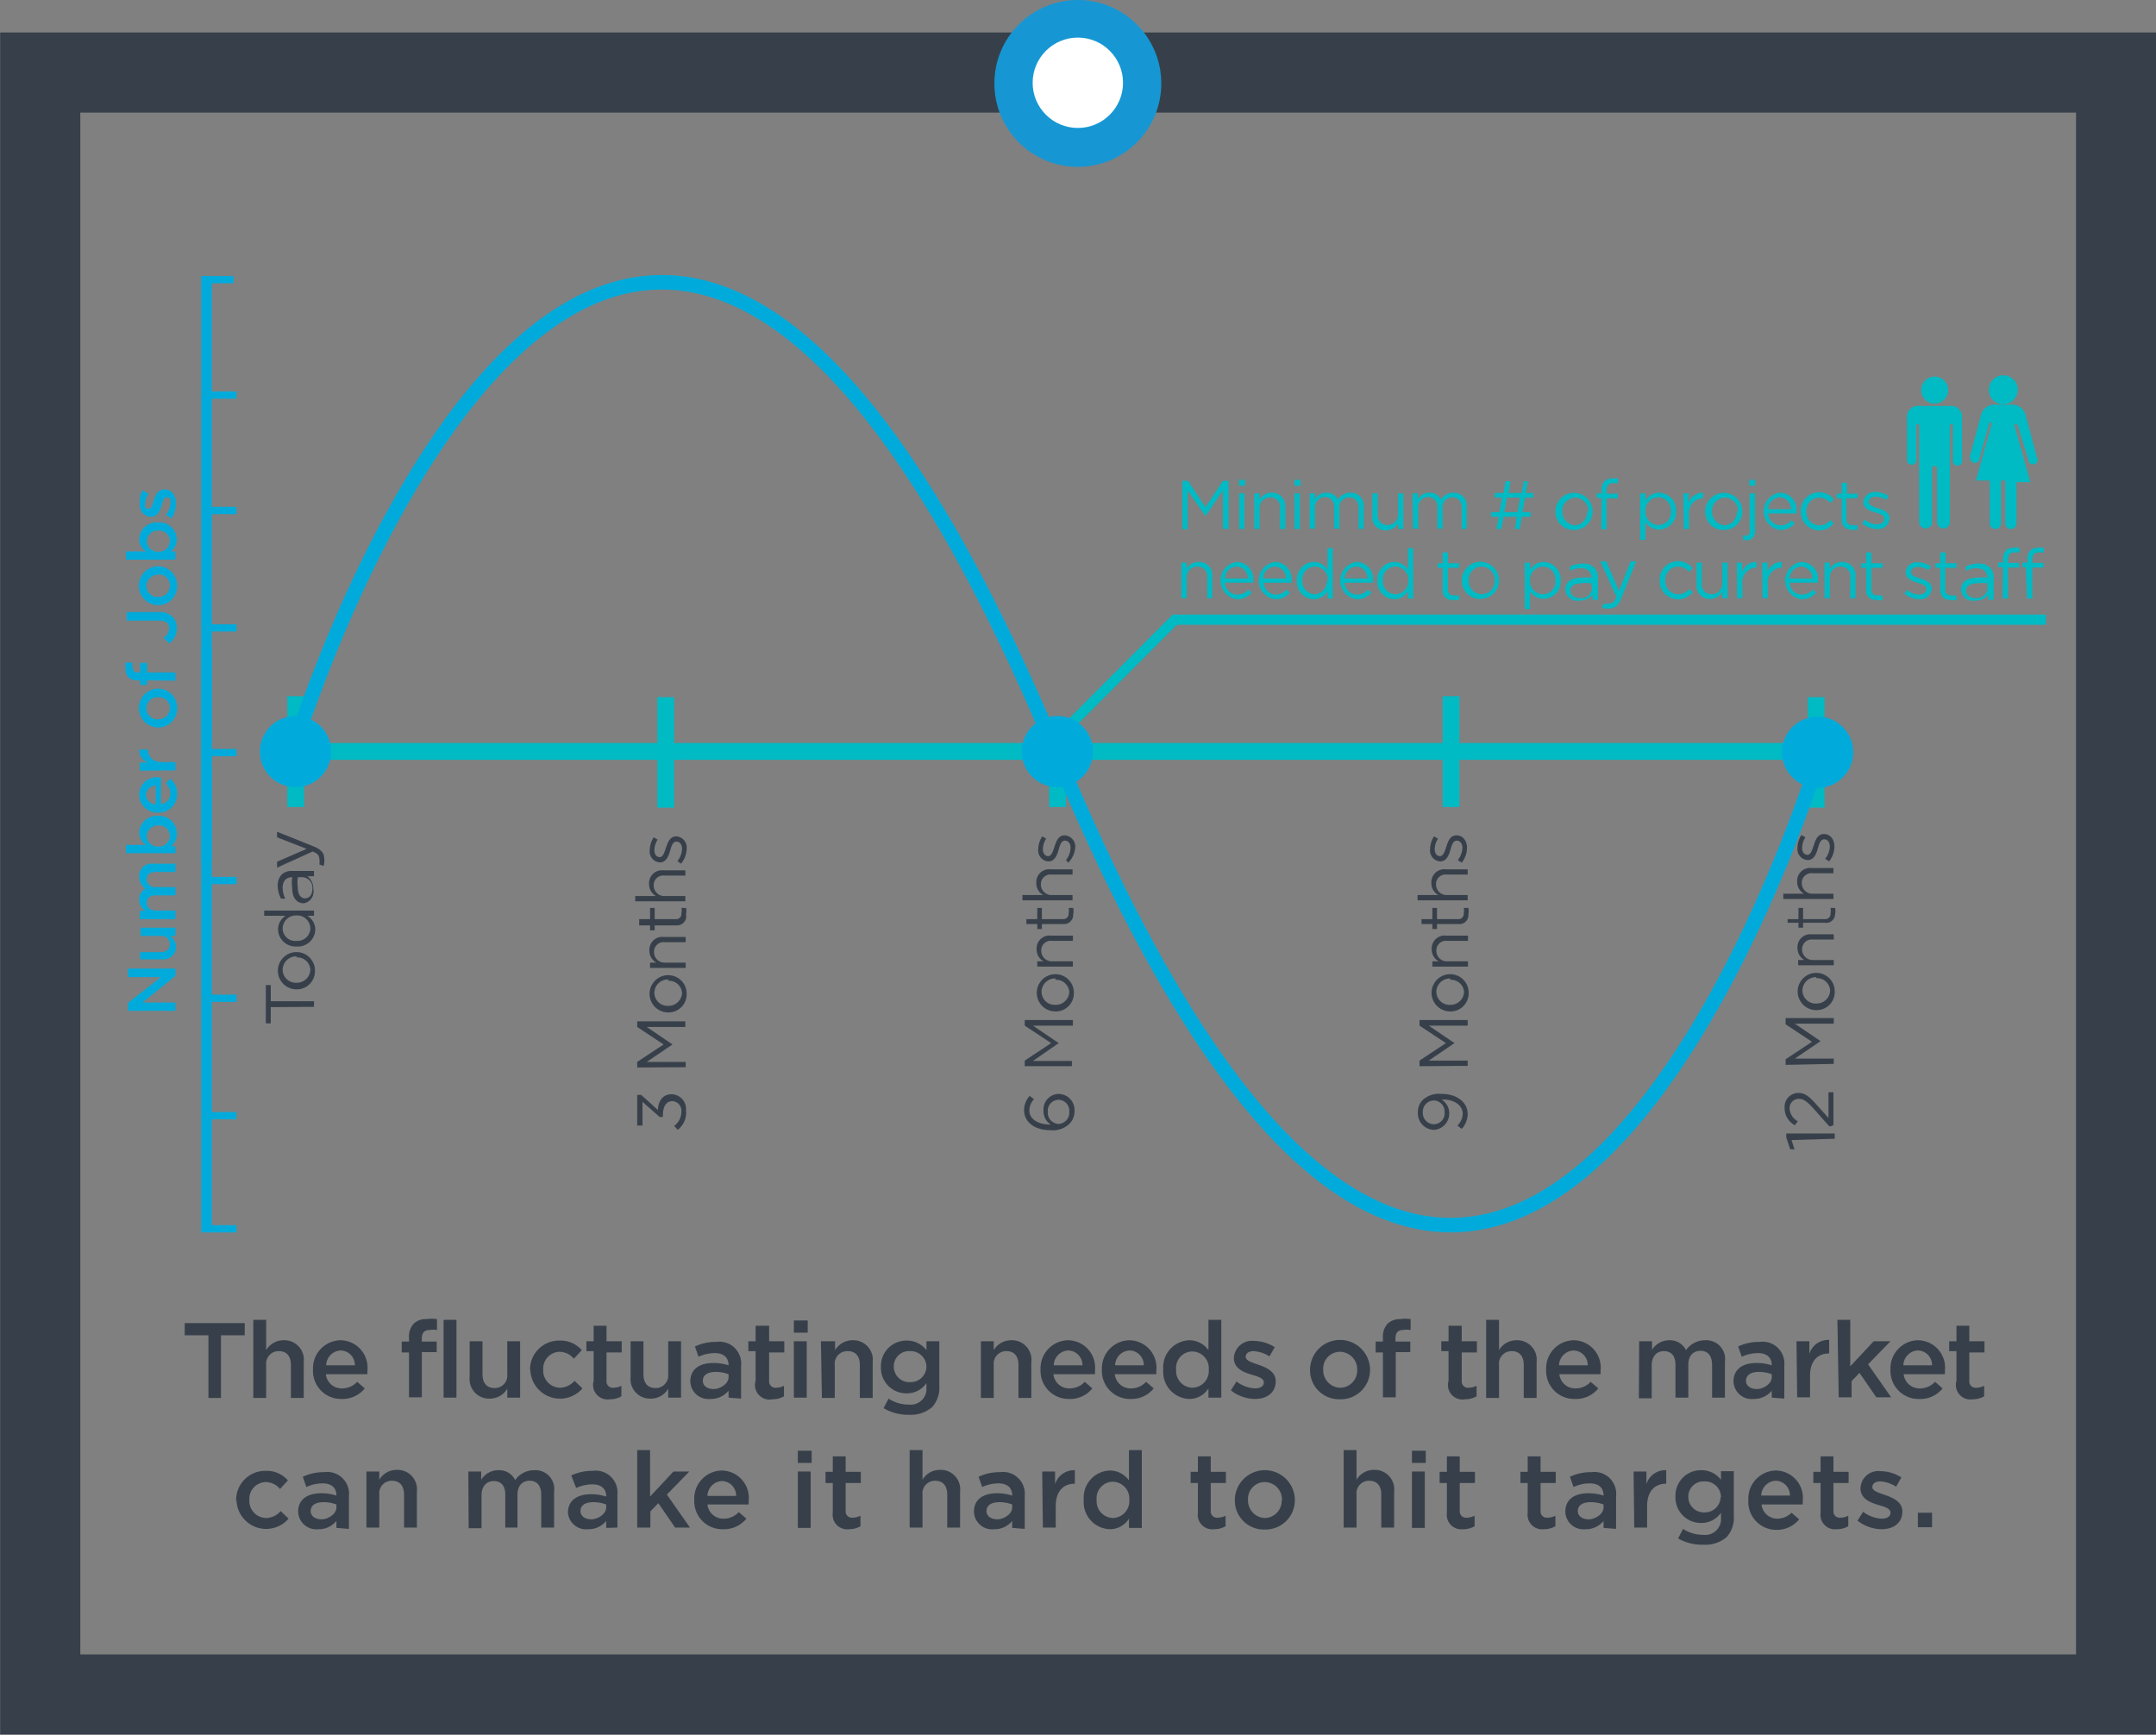 <?xml version="1.0" encoding="utf-8"?>
<!-- Generator: Adobe Illustrator 26.3.1, SVG Export Plug-In . SVG Version: 6.00 Build 0)  -->
<svg xmlns="http://www.w3.org/2000/svg" viewBox="0 0 65.37 52.6"><rect x="0" y="0" width="65.37" height="52.6" fill="#808080" stroke="none"/><defs><style>.a,.d,.h{fill:none;stroke-miterlimit:10;}.a{stroke:#37404a;stroke-width:2.43px;}.b{fill:#1697d4;}.c{fill:#fff;}.d{stroke:#00bac4;stroke-width:0.31px;}.e{fill:#00bac4;}.f{fill:#00abdc;}.g{fill:#37404a;}.h{stroke:#00abdc;stroke-width:0.44px;}</style></defs><title>MarketChanges</title><rect class="a" x="1.22" y="2.2" width="62.94" height="49.18"/><circle class="b" cx="32.68" cy="2.53" r="2.53"/><circle class="c" cx="32.68" cy="2.51" r="1.37"/><polyline class="d" points="31.78 22.64 35.62 18.79 62.03 18.79"/><path class="e" d="M97.53,19.71h.17l.53.8.53-.8h.17v1.46h-.17V20l-.53.78h0L97.69,20v1.18h-.16Z" transform="translate(-61.68 -5.13)"/><path class="e" d="M99.25,19.68h.18v.18h-.18Zm0,.41h.16v1.08h-.16Z" transform="translate(-61.68 -5.13)"/><path class="e" d="M99.71,20.09h.16v.19a.41.41,0,0,1,.37-.21.4.4,0,0,1,.41.43v.67h-.16v-.63a.29.29,0,0,0-.3-.33.32.32,0,0,0-.32.34v.62h-.16Z" transform="translate(-61.68 -5.13)"/><path class="e" d="M100.93,19.68h.18v.18h-.18Zm0,.41h.16v1.08h-.16Z" transform="translate(-61.68 -5.13)"/><path class="e" d="M101.39,20.09h.16v.18a.39.39,0,0,1,.35-.2.37.37,0,0,1,.35.21.43.43,0,0,1,.38-.21.39.39,0,0,1,.4.43v.67h-.16v-.63c0-.21-.11-.33-.28-.33a.3.3,0,0,0-.3.33v.62h-.16v-.64c0-.2-.11-.32-.28-.32a.31.31,0,0,0-.3.34v.62h-.16Z" transform="translate(-61.68 -5.13)"/><path class="e" d="M103.29,20.76v-.67h.16v.63a.29.29,0,0,0,.3.33.32.32,0,0,0,.32-.34v-.62h.16v1.08h-.16V21a.41.41,0,0,1-.37.21A.39.39,0,0,1,103.29,20.76Z" transform="translate(-61.68 -5.13)"/><path class="e" d="M104.51,20.09h.16v.18a.39.39,0,0,1,.35-.2.37.37,0,0,1,.35.21.43.43,0,0,1,.38-.21.39.39,0,0,1,.4.43v.67H106v-.63c0-.21-.11-.33-.28-.33a.3.3,0,0,0-.3.33v.62h-.16v-.64c0-.2-.11-.32-.28-.32a.31.31,0,0,0-.3.34v.62h-.16Z" transform="translate(-61.68 -5.13)"/><path class="e" d="M107.12,20.8h-.23v-.14h.25l.08-.44H107v-.14h.27l.06-.36h.15l-.06.36h.4l.06-.36H108l-.06.36h.23v.14h-.25l-.08.44h.25v.14h-.27l-.06.37h-.15l.06-.37h-.4l-.07.37h-.15Zm.57-.14.08-.44h-.4l-.08.44Z" transform="translate(-61.68 -5.13)"/><path class="e" d="M108.84,20.64h0a.56.56,0,0,1,1.13,0h0a.56.56,0,0,1-.57.56A.55.55,0,0,1,108.84,20.64Zm1,0h0a.41.41,0,0,0-.4-.42.4.4,0,0,0-.39.42h0a.41.41,0,0,0,.4.42A.4.4,0,0,0,109.8,20.64Z" transform="translate(-61.68 -5.13)"/><path class="e" d="M110.24,20.23h-.15v-.14h.15V20a.38.38,0,0,1,.09-.28.32.32,0,0,1,.23-.08.49.49,0,0,1,.18,0v.14l-.16,0c-.13,0-.19.08-.19.23v.09h.34v.14h-.34v.94h-.16Z" transform="translate(-61.68 -5.13)"/><path class="e" d="M111.41,20.09h.16v.22a.48.48,0,0,1,.41-.24.53.53,0,0,1,.52.56h0a.53.53,0,0,1-.52.56.49.49,0,0,1-.41-.23v.54h-.16Zm.93.54h0a.39.39,0,0,0-.38-.42.4.4,0,0,0-.39.42h0a.4.4,0,0,0,.39.42A.38.38,0,0,0,112.34,20.64Z" transform="translate(-61.68 -5.13)"/><path class="e" d="M112.72,20.09h.16v.28a.46.46,0,0,1,.44-.3v.17h0a.44.44,0,0,0-.43.5v.43h-.16Z" transform="translate(-61.68 -5.13)"/><path class="e" d="M113.38,20.64h0a.56.56,0,0,1,1.13,0h0a.56.56,0,0,1-.57.56A.55.55,0,0,1,113.38,20.64Zm1,0h0a.41.41,0,0,0-.4-.42.4.4,0,0,0-.39.42h0a.41.41,0,0,0,.4.42A.4.4,0,0,0,114.34,20.64Z" transform="translate(-61.68 -5.13)"/><path class="e" d="M114.53,21.5v-.13h.08c.07,0,.12,0,.12-.14V20.09h.16v1.14a.24.24,0,0,1-.26.28Zm.19-1.82h.18v.18h-.18Z" transform="translate(-61.68 -5.13)"/><path class="e" d="M115.66,21.06a.45.45,0,0,0,.34-.15l.1.09a.56.56,0,0,1-.45.2.57.57,0,0,1,0-1.13.51.51,0,0,1,.5.57s0,0,0,.06h-.86A.38.38,0,0,0,115.66,21.06Zm.32-.49a.35.35,0,0,0-.34-.36.37.37,0,0,0-.35.36Z" transform="translate(-61.68 -5.13)"/><path class="e" d="M116.28,20.64h0a.56.56,0,0,1,1-.37l-.11.11a.43.43,0,0,0-.33-.16.4.4,0,0,0-.39.42h0a.4.4,0,0,0,.4.42.45.45,0,0,0,.33-.16l.1.1a.56.56,0,0,1-1-.35Z" transform="translate(-61.68 -5.13)"/><path class="e" d="M117.52,20.89v-.65h-.15v-.14h.15v-.33h.16v.33H118v.14h-.34v.63a.16.16,0,0,0,.18.18.34.34,0,0,0,.16,0v.14a.41.41,0,0,1-.2,0A.28.28,0,0,1,117.52,20.89Z" transform="translate(-61.68 -5.13)"/><path class="e" d="M118.14,21l.08-.11a.63.63,0,0,0,.37.14c.13,0,.22-.07.22-.17h0c0-.11-.13-.15-.27-.19s-.36-.11-.36-.31h0a.33.33,0,0,1,.37-.31.74.74,0,0,1,.39.12l-.07.12a.62.62,0,0,0-.32-.1c-.13,0-.21.07-.21.16h0c0,.1.13.14.28.19s.35.11.35.31h0a.34.34,0,0,1-.38.32A.74.74,0,0,1,118.14,21Z" transform="translate(-61.68 -5.13)"/><path class="e" d="M97.5,22.19h.16v.19a.41.41,0,0,1,.37-.21.4.4,0,0,1,.41.43v.67h-.16v-.63a.29.29,0,0,0-.3-.33.32.32,0,0,0-.32.34v.62H97.5Z" transform="translate(-61.68 -5.13)"/><path class="e" d="M99.19,23.16a.45.45,0,0,0,.34-.15l.1.09a.56.56,0,0,1-.45.2.57.57,0,0,1,0-1.13.51.51,0,0,1,.5.57s0,0,0,.06h-.86A.38.38,0,0,0,99.19,23.16Zm.32-.49a.35.35,0,0,0-.34-.36.37.37,0,0,0-.35.36Z" transform="translate(-61.68 -5.13)"/><path class="e" d="M100.35,23.16a.45.45,0,0,0,.34-.15l.1.09a.56.56,0,0,1-.45.2.57.57,0,0,1,0-1.13.51.51,0,0,1,.5.57s0,0,0,.06H100A.38.38,0,0,0,100.35,23.16Zm.32-.49a.35.35,0,0,0-.34-.36.37.37,0,0,0-.35.36Z" transform="translate(-61.68 -5.13)"/><path class="e" d="M101,22.73h0a.53.53,0,0,1,.52-.56.49.49,0,0,1,.41.23v-.65h.16v1.53h-.16v-.22a.48.48,0,0,1-.41.24A.53.53,0,0,1,101,22.73Zm.94,0h0a.4.4,0,0,0-.39-.42.38.38,0,0,0-.38.42h0a.39.39,0,0,0,.38.42A.4.4,0,0,0,101.91,22.73Z" transform="translate(-61.68 -5.13)"/><path class="e" d="M102.82,23.16a.45.45,0,0,0,.34-.15l.1.09a.56.56,0,0,1-.45.2.57.57,0,0,1,0-1.13.51.51,0,0,1,.5.57s0,0,0,.06h-.86A.38.38,0,0,0,102.82,23.16Zm.32-.49a.35.35,0,0,0-.34-.36.37.37,0,0,0-.35.36Z" transform="translate(-61.68 -5.13)"/><path class="e" d="M103.44,22.73h0a.53.53,0,0,1,.52-.56.49.49,0,0,1,.41.23v-.65h.16v1.53h-.16v-.22a.48.48,0,0,1-.41.24A.53.53,0,0,1,103.44,22.73Zm.94,0h0a.4.4,0,0,0-.39-.42.38.38,0,0,0-.38.42h0a.39.39,0,0,0,.38.42A.4.4,0,0,0,104.38,22.73Z" transform="translate(-61.68 -5.13)"/><path class="e" d="M105.42,23v-.65h-.15v-.14h.15v-.33h.16v.33h.34v.14h-.34V23a.16.16,0,0,0,.18.18.34.34,0,0,0,.16,0v.14a.4.4,0,0,1-.19,0A.28.28,0,0,1,105.42,23Z" transform="translate(-61.68 -5.13)"/><path class="e" d="M106,22.73h0a.56.56,0,0,1,1.13,0h0a.56.56,0,0,1-.57.56A.55.55,0,0,1,106,22.73Zm1,0h0a.41.41,0,0,0-.4-.42.4.4,0,0,0-.39.42h0a.41.41,0,0,0,.4.42A.4.4,0,0,0,107,22.73Z" transform="translate(-61.68 -5.13)"/><path class="e" d="M107.91,22.19h.16v.22a.48.48,0,0,1,.41-.24.53.53,0,0,1,.52.56h0a.53.53,0,0,1-.52.56.49.49,0,0,1-.41-.23v.54h-.16Zm.93.54h0a.39.39,0,0,0-.38-.42.4.4,0,0,0-.39.42h0a.4.4,0,0,0,.39.42A.38.38,0,0,0,108.84,22.73Z" transform="translate(-61.68 -5.13)"/><path class="e" d="M109.14,23h0c0-.23.19-.35.46-.35a1.13,1.13,0,0,1,.33,0v0c0-.19-.12-.29-.32-.29a.76.76,0,0,0-.33.08l0-.13a.88.88,0,0,1,.39-.09.48.48,0,0,1,.35.12.43.43,0,0,1,.11.32v.66h-.16v-.16a.47.47,0,0,1-.39.18A.36.36,0,0,1,109.14,23Zm.79-.08v-.1a1.11,1.11,0,0,0-.32,0c-.2,0-.32.09-.32.22h0c0,.14.13.22.27.22A.32.32,0,0,0,109.94,22.87Z" transform="translate(-61.68 -5.13)"/><path class="e" d="M110.25,23.56l.05-.13a.33.33,0,0,0,.17,0c.1,0,.16-.05.22-.2l-.49-1.08h.18l.39.9.35-.9h.17l-.45,1.12c-.09.22-.2.31-.36.31A.49.49,0,0,1,110.25,23.56Z" transform="translate(-61.68 -5.13)"/><path class="e" d="M112,22.73h0a.56.56,0,0,1,1-.37l-.11.11a.43.43,0,0,0-.33-.16.4.4,0,0,0-.39.42h0a.4.4,0,0,0,.4.42.45.45,0,0,0,.33-.16l.1.1a.56.56,0,0,1-1-.35Z" transform="translate(-61.68 -5.13)"/><path class="e" d="M113.12,22.86v-.67h.16v.63a.29.29,0,0,0,.3.33.32.32,0,0,0,.32-.34v-.62h.16v1.08h-.16v-.19a.41.41,0,0,1-.37.21A.39.39,0,0,1,113.12,22.86Z" transform="translate(-61.68 -5.13)"/><path class="e" d="M114.34,22.19h.16v.28a.46.46,0,0,1,.44-.3v.17h0a.44.44,0,0,0-.43.5v.43h-.16Z" transform="translate(-61.68 -5.13)"/><path class="e" d="M115.11,22.19h.16v.28a.46.46,0,0,1,.44-.3v.17h0a.44.44,0,0,0-.43.5v.43h-.16Z" transform="translate(-61.68 -5.13)"/><path class="e" d="M116.31,23.16a.45.45,0,0,0,.34-.15l.1.09a.56.56,0,0,1-.45.2.57.57,0,0,1,0-1.13.51.51,0,0,1,.5.57s0,0,0,.06h-.86A.38.38,0,0,0,116.31,23.16Zm.32-.49a.35.35,0,0,0-.34-.36.37.37,0,0,0-.35.36Z" transform="translate(-61.68 -5.13)"/><path class="e" d="M117,22.19h.16v.19a.41.41,0,0,1,.37-.21.4.4,0,0,1,.41.43v.67h-.16v-.63a.29.29,0,0,0-.3-.33.32.32,0,0,0-.32.34v.62H117Z" transform="translate(-61.68 -5.13)"/><path class="e" d="M118.26,23v-.65h-.15v-.14h.15v-.33h.16v.33h.34v.14h-.34V23a.16.16,0,0,0,.18.18.34.34,0,0,0,.16,0v.14a.41.41,0,0,1-.2,0A.28.28,0,0,1,118.26,23Z" transform="translate(-61.68 -5.13)"/><path class="e" d="M119.42,23.13l.08-.11a.63.63,0,0,0,.37.14c.13,0,.22-.07.22-.17h0c0-.11-.13-.15-.27-.19s-.36-.11-.36-.31h0a.33.33,0,0,1,.37-.31.74.74,0,0,1,.39.12l-.07.12a.62.62,0,0,0-.32-.1c-.13,0-.21.07-.21.16h0c0,.1.13.14.28.19s.35.11.35.31h0a.34.34,0,0,1-.38.32A.74.74,0,0,1,119.42,23.13Z" transform="translate(-61.68 -5.13)"/><path class="e" d="M120.51,23v-.65h-.15v-.14h.15v-.33h.16v.33H121v.14h-.34V23a.16.16,0,0,0,.18.18.34.34,0,0,0,.16,0v.14a.41.41,0,0,1-.2,0A.28.28,0,0,1,120.51,23Z" transform="translate(-61.68 -5.13)"/><path class="e" d="M121.14,23h0c0-.23.19-.35.46-.35a1.13,1.13,0,0,1,.33,0v0c0-.19-.12-.29-.32-.29a.76.76,0,0,0-.33.08l0-.13a.88.88,0,0,1,.39-.09.48.48,0,0,1,.35.12.43.43,0,0,1,.11.32v.66h-.16v-.16a.47.47,0,0,1-.39.18A.36.36,0,0,1,121.14,23Zm.79-.08v-.1a1.11,1.11,0,0,0-.32,0c-.2,0-.32.09-.32.22h0c0,.14.13.22.27.22A.32.32,0,0,0,121.93,22.87Z" transform="translate(-61.68 -5.13)"/><path class="e" d="M122.41,22.33h-.15v-.14h.15V22.1a.38.38,0,0,1,.09-.28.32.32,0,0,1,.23-.08.49.49,0,0,1,.18,0v.14l-.16,0c-.13,0-.19.08-.19.23v.09h.34v.14h-.34v.94h-.16Z" transform="translate(-61.68 -5.13)"/><path class="e" d="M123.1,22.33H123v-.14h.15V22.1a.38.38,0,0,1,.09-.28.32.32,0,0,1,.23-.08.49.49,0,0,1,.18,0v.14l-.16,0c-.13,0-.19.08-.19.23v.09h.34v.14h-.34v.94h-.16Z" transform="translate(-61.68 -5.13)"/><path class="e" d="M116.53,26.27H117v3.35h-.51V26.27" transform="translate(-61.68 -5.13)"/><path class="e" d="M93.46,27.07H94V29.6h-.51V27.07" transform="translate(-61.68 -5.13)"/><path class="e" d="M70.39,26.24h.51V29.6h-.51V26.24" transform="translate(-61.68 -5.13)"/><path class="e" d="M116.79,27.66v.51H70.64v-.51h46.14" transform="translate(-61.68 -5.13)"/><path class="e" d="M81.61,26.27h.51v3.35h-.51V26.27" transform="translate(-61.68 -5.13)"/><path class="e" d="M105.42,26.24h.51V29.6h-.51V26.24" transform="translate(-61.68 -5.13)"/><circle class="f" cx="8.96" cy="22.79" r="1.08"/><circle class="f" cx="32.06" cy="22.79" r="1.08"/><circle class="f" cx="55.11" cy="22.81" r="1.08"/><path class="f" d="M65.56,35.78v-.24l1-.78h-1V34.5H67v.22l-1,.81h1v.25Z" transform="translate(-61.68 -5.13)"/><path class="f" d="M66.63,34.22h-.7V34h.63c.17,0,.27-.09.27-.24a.25.25,0,0,0-.27-.25h-.62v-.25H67v.25h-.17a.4.4,0,0,1,.19.34A.38.38,0,0,1,66.63,34.22Z" transform="translate(-61.68 -5.13)"/><path class="f" d="M65.92,33v-.25h.17a.4.4,0,0,1-.19-.34.35.35,0,0,1,.19-.33.45.45,0,0,1-.19-.37.37.37,0,0,1,.42-.39H67v.25H66.4c-.18,0-.27.08-.27.22s.1.24.27.24H67v.25H66.4c-.17,0-.27.08-.27.22s.1.24.28.24H67V33Z" transform="translate(-61.68 -5.13)"/><path class="f" d="M66.86,30.79H67V31H65.5v-.25h.61a.44.44,0,0,1-.21-.37.53.53,0,0,1,.57-.51h0a.53.53,0,0,1,.57.51A.45.45,0,0,1,66.86,30.79Zm-.38-.63h0a.33.33,0,0,0-.35.32.33.33,0,0,0,.35.32h0a.33.33,0,0,0,.35-.32A.32.32,0,0,0,66.48,30.16Z" transform="translate(-61.68 -5.13)"/><path class="f" d="M66.48,29.77h0a.55.55,0,0,1-.58-.54.53.53,0,0,1,.59-.53h.07v.81a.31.31,0,0,0,.28-.32.4.4,0,0,0-.13-.3l.13-.15a.56.56,0,0,1,.21.45A.55.55,0,0,1,66.48,29.77Zm-.08-.82a.29.29,0,0,0-.29.28.3.3,0,0,0,.29.29Z" transform="translate(-61.68 -5.13)"/><path class="f" d="M65.92,28.5v-.25h.25a.39.39,0,0,1-.27-.39h.27c0,.22.14.38.44.38H67v.25Z" transform="translate(-61.68 -5.13)"/><path class="f" d="M66.48,27.19h0a.59.59,0,0,1,0-1.18h0a.58.58,0,0,1,.57.59A.57.57,0,0,1,66.48,27.19Zm0-.92h0a.34.34,0,0,0-.36.34.33.33,0,0,0,.35.33h0a.34.34,0,0,0,.36-.34A.33.33,0,0,0,66.48,26.27Z" transform="translate(-61.68 -5.13)"/><path class="f" d="M66.14,25.76v.14h-.21v-.14h-.08a.37.37,0,0,1-.27-.09.33.33,0,0,1-.09-.25.68.68,0,0,1,0-.2h.21a.44.44,0,0,0,0,.15c0,.1.05.15.17.15h.06v-.29h.21v.29H67v.25Z" transform="translate(-61.68 -5.13)"/><path class="f" d="M66.81,24.64l-.17-.17a.36.36,0,0,0,.17-.29c0-.14-.09-.23-.29-.23h-1v-.26h1a.53.53,0,0,1,.39.14.49.49,0,0,1,.13.36A.55.55,0,0,1,66.81,24.64Z" transform="translate(-61.68 -5.13)"/><path class="f" d="M66.48,23.48h0a.59.59,0,0,1,0-1.18h0a.58.58,0,0,1,.57.59A.57.57,0,0,1,66.48,23.48Zm0-.92h0a.34.34,0,0,0-.36.34.33.33,0,0,0,.35.33h0a.34.34,0,0,0,.36-.34A.33.33,0,0,0,66.48,22.55Z" transform="translate(-61.68 -5.13)"/><path class="f" d="M66.86,21.85H67v.25H65.5v-.25h.61a.44.44,0,0,1-.21-.37.53.53,0,0,1,.57-.51h0a.53.53,0,0,1,.57.51A.45.45,0,0,1,66.86,21.85Zm-.38-.63h0a.33.33,0,0,0-.35.32.33.33,0,0,0,.35.32h0a.33.33,0,0,0,.35-.32A.32.32,0,0,0,66.48,21.22Z" transform="translate(-61.68 -5.13)"/><path class="f" d="M66.88,20.85l-.17-.11a.62.62,0,0,0,.14-.36c0-.11,0-.17-.12-.17h0c-.09,0-.11.12-.15.25s-.11.34-.32.34h0a.35.35,0,0,1-.34-.39A.76.76,0,0,1,66,20l.18.1a.64.64,0,0,0-.1.31c0,.1,0,.15.11.15h0c.08,0,.11-.12.15-.25s.12-.34.32-.34h0c.23,0,.35.18.35.41A.78.78,0,0,1,66.88,20.85Z" transform="translate(-61.68 -5.13)"/><path class="f" d="M68.76,13.5v.22h-.91V13.5h.91" transform="translate(-61.68 -5.13)"/><path class="f" d="M67.94,13.5v.06h.16V17h-.16v.13h.16v3.43h-.16v.13h.16V24.1h-.16v.13h.16v3.43h-.16v.13h.16v3.43h-.16v.06h-.16V13.5h.16" transform="translate(-61.68 -5.13)"/><path class="f" d="M67.94,42.5v-.06h.16V39h-.16v-.13h.16V35.46h-.16v-.13h.16V31.9h-.16v-.13h.16V28.35h-.16v-.13h.16V24.79h-.16v-.06h-.16V42.5h.16" transform="translate(-61.68 -5.13)"/><path class="g" d="M69.89,35.67v.49h-.15V35h.15v.49H71.2v.17Z" transform="translate(-61.68 -5.13)"/><path class="g" d="M70.67,35.13h0a.56.56,0,0,1,0-1.13h0a.56.56,0,0,1,.56.57A.55.55,0,0,1,70.67,35.13Zm0-1h0a.41.41,0,0,0-.42.4.4.4,0,0,0,.42.4h0a.41.41,0,0,0,.42-.4A.4.4,0,0,0,70.67,34.16Z" transform="translate(-61.68 -5.13)"/><path class="g" d="M70.67,33.83h0a.53.53,0,0,1-.56-.52.49.49,0,0,1,.23-.41h-.65v-.16H71.2v.16H71a.49.49,0,0,1,.24.41A.53.53,0,0,1,70.67,33.83Zm0-.94h0a.4.4,0,0,0-.42.39.38.38,0,0,0,.42.38h0a.39.39,0,0,0,.42-.38A.4.4,0,0,0,70.66,32.89Z" transform="translate(-61.68 -5.13)"/><path class="g" d="M70.89,32.52h0c-.23,0-.35-.19-.35-.46a1.13,1.13,0,0,1,0-.33h0c-.19,0-.29.12-.29.32a.75.75,0,0,0,.08.33l-.13,0A.88.88,0,0,1,70.1,32a.48.48,0,0,1,.12-.35.43.43,0,0,1,.32-.11h.66v.16H71a.47.47,0,0,1,.18.39A.36.36,0,0,1,70.89,32.52Zm-.08-.79h-.1a1.11,1.11,0,0,0,0,.32c0,.2.09.32.22.32h0c.14,0,.22-.13.22-.27A.32.32,0,0,0,70.81,31.73Z" transform="translate(-61.68 -5.13)"/><path class="g" d="M71.49,31.39l-.13-.05a.34.34,0,0,0,0-.17c0-.1-.05-.16-.2-.22l-1.08.49v-.18l.9-.39-.9-.35v-.17l1.12.45c.22.09.31.2.31.36A.5.5,0,0,1,71.49,31.39Z" transform="translate(-61.68 -5.13)"/><path class="g" d="M82.23,39.39l-.11-.12a.53.53,0,0,0,.22-.43.29.29,0,0,0-.28-.32h0c-.18,0-.28.17-.28.41V39l-.1,0-.52-.46v.72H81v-.93h.12l.51.46c0-.26.14-.48.41-.48h0a.45.45,0,0,1,.44.49A.66.66,0,0,1,82.23,39.39Z" transform="translate(-61.68 -5.13)"/><path class="g" d="M81,37.5v-.17l.8-.53-.8-.53V36.1h1.46v.17H81.29l.78.53h0l-.78.53h1.18v.16Z" transform="translate(-61.68 -5.13)"/><path class="g" d="M81.94,35.83h0a.56.56,0,0,1,0-1.13h0a.56.56,0,0,1,.56.57A.55.55,0,0,1,81.94,35.83Zm0-1h0a.41.41,0,0,0-.42.4.4.4,0,0,0,.42.4h0a.41.41,0,0,0,.42-.4A.4.4,0,0,0,81.94,34.87Z" transform="translate(-61.68 -5.13)"/><path class="g" d="M81.39,34.48v-.16h.19a.41.41,0,0,1-.21-.37.39.39,0,0,1,.43-.41h.67v.16h-.63a.29.29,0,0,0-.33.3.32.32,0,0,0,.34.32h.62v.16Z" transform="translate(-61.68 -5.13)"/><path class="g" d="M82.18,33.19h-.65v.15h-.14v-.15h-.33V33h.33v-.34h.14V33h.63a.16.16,0,0,0,.18-.18.34.34,0,0,0,0-.16h.14a.41.41,0,0,1,0,.19A.28.28,0,0,1,82.18,33.19Z" transform="translate(-61.68 -5.13)"/><path class="g" d="M80.94,32.46V32.3h.63a.41.41,0,0,1-.21-.37.39.39,0,0,1,.43-.41h.67v.16h-.63a.29.29,0,0,0-.33.3.32.32,0,0,0,.34.32h.62v.16Z" transform="translate(-61.68 -5.13)"/><path class="g" d="M82.33,31.32l-.11-.08a.63.63,0,0,0,.14-.37c0-.13-.07-.22-.17-.22h0c-.11,0-.15.13-.19.27s-.11.36-.31.36h0a.33.33,0,0,1-.31-.37.74.74,0,0,1,.12-.39l.12.07a.61.61,0,0,0-.1.32c0,.13.07.21.16.21h0c.1,0,.14-.13.19-.28s.12-.35.31-.35h0a.34.34,0,0,1,.32.38A.74.74,0,0,1,82.33,31.32Z" transform="translate(-61.68 -5.13)"/><path class="g" d="M94.09,39.22a.72.72,0,0,1-.57.18h0c-.45,0-.79-.23-.79-.61a.65.65,0,0,1,.17-.43l.13.1a.51.51,0,0,0-.14.34c0,.27.27.43.65.43a.47.47,0,0,1-.22-.42.47.47,0,0,1,.45-.51h0a.49.49,0,0,1,.49.52A.53.53,0,0,1,94.09,39.22Zm-.33-.74h0a.33.33,0,0,0-.31.36.34.34,0,0,0,.32.37h0a.34.34,0,0,0,.33-.37A.33.33,0,0,0,93.75,38.48Z" transform="translate(-61.68 -5.13)"/><path class="g" d="M92.75,37.46v-.17l.8-.53-.8-.53v-.17h1.46v.17H93l.78.53h0L93,37.3h1.18v.16Z" transform="translate(-61.68 -5.13)"/><path class="g" d="M93.68,35.8h0a.56.56,0,0,1,0-1.13h0a.56.56,0,0,1,.56.57A.55.55,0,0,1,93.68,35.8Zm0-1h0a.41.41,0,0,0-.42.4.4.4,0,0,0,.42.4h0a.41.41,0,0,0,.42-.4A.4.4,0,0,0,93.68,34.84Z" transform="translate(-61.68 -5.13)"/><path class="g" d="M93.13,34.44v-.16h.19a.41.41,0,0,1-.21-.37.39.39,0,0,1,.43-.41h.67v.16h-.63a.29.29,0,0,0-.33.3.32.32,0,0,0,.34.32h.62v.16Z" transform="translate(-61.68 -5.13)"/><path class="g" d="M93.92,33.15h-.65v.15h-.14v-.15H92.8V33h.33v-.34h.14V33h.63a.16.16,0,0,0,.18-.18.34.34,0,0,0,0-.16h.14a.41.41,0,0,1,0,.19A.28.28,0,0,1,93.92,33.15Z" transform="translate(-61.68 -5.13)"/><path class="g" d="M92.68,32.43v-.16h.63a.41.41,0,0,1-.21-.37.39.39,0,0,1,.43-.41h.67v.16h-.63a.29.29,0,0,0-.33.3.32.32,0,0,0,.34.32h.62v.16Z" transform="translate(-61.68 -5.13)"/><path class="g" d="M94.07,31.29,94,31.21a.63.63,0,0,0,.14-.37c0-.13-.07-.22-.17-.22h0c-.11,0-.15.13-.19.27s-.11.36-.31.36h0a.33.33,0,0,1-.31-.37.74.74,0,0,1,.12-.39l.12.07a.61.61,0,0,0-.1.32c0,.13.07.21.16.21h0c.1,0,.14-.13.19-.28s.11-.35.31-.35h0a.34.34,0,0,1,.32.38A.74.74,0,0,1,94.07,31.29Z" transform="translate(-61.68 -5.13)"/><path class="g" d="M106,39.36l-.13-.1a.53.53,0,0,0,.16-.36c0-.26-.27-.44-.64-.43a.5.5,0,0,1-.22.92h0a.5.5,0,0,1-.5-.53.52.52,0,0,1,.15-.38.74.74,0,0,1,.57-.18h0c.46,0,.79.25.79.61A.68.68,0,0,1,106,39.36Zm-.85-.86h0a.34.34,0,0,0-.33.37.34.34,0,0,0,.34.35h0a.33.33,0,0,0,.32-.36A.34.34,0,0,0,105.18,38.5Z" transform="translate(-61.68 -5.13)"/><path class="g" d="M104.72,37.46v-.17l.8-.53-.8-.53v-.17h1.46v.17H105l.78.53h0l-.78.53h1.18v.16Z" transform="translate(-61.68 -5.13)"/><path class="g" d="M105.65,35.8h0a.56.56,0,0,1,0-1.13h0a.56.56,0,0,1,.56.57A.55.55,0,0,1,105.65,35.8Zm0-1h0a.41.41,0,0,0-.42.4.4.4,0,0,0,.42.4h0a.41.41,0,0,0,.42-.4A.4.4,0,0,0,105.65,34.84Z" transform="translate(-61.68 -5.13)"/><path class="g" d="M105.11,34.44v-.16h.19a.41.41,0,0,1-.21-.37.39.39,0,0,1,.43-.41h.67v.16h-.63a.29.29,0,0,0-.33.3.32.32,0,0,0,.34.32h.62v.16Z" transform="translate(-61.68 -5.13)"/><path class="g" d="M105.9,33.15h-.65v.15h-.14v-.15h-.33V33h.33v-.34h.14V33h.63a.16.16,0,0,0,.18-.18.34.34,0,0,0,0-.16h.14a.41.41,0,0,1,0,.19A.27.27,0,0,1,105.9,33.15Z" transform="translate(-61.68 -5.13)"/><path class="g" d="M104.66,32.43v-.16h.63a.41.41,0,0,1-.21-.37.39.39,0,0,1,.43-.41h.67v.16h-.63a.29.29,0,0,0-.33.3.32.32,0,0,0,.34.32h.62v.16Z" transform="translate(-61.68 -5.13)"/><path class="g" d="M106,31.29l-.12-.08a.63.63,0,0,0,.14-.37c0-.13-.07-.22-.17-.22h0c-.11,0-.15.13-.19.27s-.11.36-.31.36h0a.33.33,0,0,1-.31-.37.74.74,0,0,1,.12-.39l.12.07a.61.61,0,0,0-.1.32c0,.13.07.21.16.21h0c.1,0,.14-.13.19-.28s.11-.35.31-.35h0c.2,0,.32.17.32.38A.75.75,0,0,1,106,31.29Z" transform="translate(-61.68 -5.13)"/><path class="g" d="M116,39.7l.09.28-.13,0-.12-.36v-.12h1.47v.16Z" transform="translate(-61.68 -5.13)"/><path class="g" d="M117.15,39.29l-.47-.53c-.2-.22-.31-.31-.46-.31a.28.28,0,0,0-.28.29.47.47,0,0,0,.25.39l-.09.12a.58.58,0,0,1-.31-.53.42.42,0,0,1,.41-.45h0c.21,0,.34.11.57.37l.35.39v-.78h.15v1Z" transform="translate(-61.68 -5.13)"/><path class="g" d="M115.82,37.42v-.17l.8-.53-.8-.53V36h1.46v.17H116.1l.78.53h0l-.78.53h1.18v.16Z" transform="translate(-61.68 -5.13)"/><path class="g" d="M116.75,35.76h0a.56.56,0,0,1,0-1.13h0a.56.56,0,0,1,.56.57A.55.55,0,0,1,116.75,35.76Zm0-1h0a.41.41,0,0,0-.42.4.4.4,0,0,0,.42.4h0a.41.41,0,0,0,.42-.4A.4.4,0,0,0,116.75,34.79Z" transform="translate(-61.68 -5.13)"/><path class="g" d="M116.2,34.4v-.16h.19a.41.41,0,0,1-.21-.37.39.39,0,0,1,.43-.41h.67v.16h-.63a.29.29,0,0,0-.33.3.32.32,0,0,0,.34.32h.62v.16Z" transform="translate(-61.68 -5.13)"/><path class="g" d="M117,33.11h-.65v.15h-.14v-.15h-.33V33h.33v-.34h.14V33H117a.16.16,0,0,0,.18-.18.34.34,0,0,0,0-.16h.14a.41.41,0,0,1,0,.19A.27.27,0,0,1,117,33.11Z" transform="translate(-61.68 -5.13)"/><path class="g" d="M115.75,32.39v-.16h.63a.41.41,0,0,1-.21-.37.39.39,0,0,1,.43-.41h.67v.16h-.63a.29.29,0,0,0-.33.3.32.32,0,0,0,.34.32h.62v.16Z" transform="translate(-61.68 -5.13)"/><path class="g" d="M117.14,31.25l-.12-.08a.63.63,0,0,0,.14-.37c0-.13-.07-.22-.17-.22h0c-.11,0-.15.13-.19.27s-.11.36-.31.36h0a.33.33,0,0,1-.31-.37.74.74,0,0,1,.12-.39l.12.07a.61.61,0,0,0-.1.32c0,.13.07.21.16.21h0c.1,0,.14-.13.19-.28s.11-.35.31-.35h0c.2,0,.32.17.32.38A.75.75,0,0,1,117.14,31.25Z" transform="translate(-61.68 -5.13)"/><path class="f" d="M68.85,17v.22h-.91V17h.91" transform="translate(-61.68 -5.13)"/><path class="f" d="M68.85,20.5v.22h-.91V20.5h.91" transform="translate(-61.68 -5.13)"/><path class="f" d="M68.85,24.06v.22h-.91v-.22h.91" transform="translate(-61.68 -5.13)"/><path class="f" d="M68.85,27.84v.22h-.91v-.22h.91" transform="translate(-61.68 -5.13)"/><path class="f" d="M68.85,31.72v.22h-.91v-.22h.91" transform="translate(-61.68 -5.13)"/><path class="f" d="M68.85,35.29v.22h-.91v-.22h.91" transform="translate(-61.68 -5.13)"/><path class="f" d="M68.85,38.85v.22h-.91v-.22h.91" transform="translate(-61.68 -5.13)"/><path class="f" d="M68.85,42.28v.22h-.91v-.22h.91" transform="translate(-61.68 -5.13)"/><path class="g" d="M68,45.62h-.72v-.37H69.1v.37h-.72v1.9H68Z" transform="translate(-61.68 -5.13)"/><path class="g" d="M69.36,45.15h.39v.92a.61.61,0,0,1,.53-.3.59.59,0,0,1,.61.66v1.09H70.5v-1c0-.27-.13-.42-.37-.42a.38.38,0,0,0-.38.42v1h-.39Z" transform="translate(-61.68 -5.13)"/><path class="g" d="M71.17,46.66h0a.85.85,0,0,1,.83-.89.83.83,0,0,1,.82.92s0,.07,0,.11H71.56a.48.48,0,0,0,.49.43.62.62,0,0,0,.46-.2l.23.2a.86.86,0,0,1-.7.32A.85.85,0,0,1,71.17,46.66Zm1.27-.13a.44.44,0,0,0-.43-.45.46.46,0,0,0-.44.45Z" transform="translate(-61.68 -5.13)"/><path class="g" d="M74.08,46.14h-.22v-.33h.22v-.12a.58.58,0,0,1,.14-.42.52.52,0,0,1,.39-.14,1,1,0,0,1,.32,0v.33a.68.68,0,0,0-.23,0c-.15,0-.23.08-.23.26v.09h.45v.32h-.45v1.37h-.39Z" transform="translate(-61.68 -5.13)"/><path class="g" d="M75.13,45.15h.39v2.36h-.39Z" transform="translate(-61.68 -5.13)"/><path class="g" d="M75.92,46.89V45.8h.39v1c0,.27.13.42.37.42a.38.38,0,0,0,.38-.42v-1h.39v1.71h-.39v-.27a.61.61,0,0,1-.53.3A.59.59,0,0,1,75.92,46.89Z" transform="translate(-61.68 -5.13)"/><path class="g" d="M77.75,46.67h0a.88.88,0,0,1,.89-.89.85.85,0,0,1,.68.29l-.24.26a.58.58,0,0,0-.44-.21.51.51,0,0,0-.49.54h0a.52.52,0,0,0,.51.55A.6.6,0,0,0,79.1,47l.24.23a.9.9,0,0,1-1.58-.56Z" transform="translate(-61.68 -5.13)"/><path class="g" d="M79.68,47v-.9h-.22V45.8h.22v-.47h.39v.47h.46v.34h-.46V47a.19.19,0,0,0,.21.21.53.53,0,0,0,.24-.06v.32a.69.69,0,0,1-.35.09A.44.44,0,0,1,79.68,47Z" transform="translate(-61.68 -5.13)"/><path class="g" d="M80.8,46.89V45.8h.39v1c0,.27.13.42.37.42a.38.38,0,0,0,.38-.42v-1h.39v1.71h-.39v-.27a.61.61,0,0,1-.53.3A.59.59,0,0,1,80.8,46.89Z" transform="translate(-61.68 -5.13)"/><path class="g" d="M83.77,47.51V47.3a.69.69,0,0,1-.55.25.55.55,0,0,1-.61-.53h0c0-.38.29-.56.69-.56a1.44,1.44,0,0,1,.47.07v0c0-.24-.15-.37-.42-.37a1.19,1.19,0,0,0-.49.11l-.11-.31a1.46,1.46,0,0,1,.65-.14.66.66,0,0,1,.75.72v1Zm0-.71a1.11,1.11,0,0,0-.39-.07c-.25,0-.39.1-.39.27h0c0,.16.15.25.33.25s.45-.15.45-.36Z" transform="translate(-61.68 -5.13)"/><path class="g" d="M84.59,47v-.9h-.22V45.8h.22v-.47H85v.47h.46v.34H85V47a.19.19,0,0,0,.21.21.53.53,0,0,0,.24-.06v.32a.69.69,0,0,1-.35.09A.44.44,0,0,1,84.59,47Z" transform="translate(-61.68 -5.13)"/><path class="g" d="M85.75,45.17h.42v.37h-.42Zm0,.63h.39v1.71h-.39Z" transform="translate(-61.68 -5.13)"/><path class="g" d="M86.57,45.8H87v.27a.61.61,0,0,1,.53-.3.59.59,0,0,1,.61.66v1.09h-.39v-1c0-.27-.13-.42-.37-.42a.38.38,0,0,0-.39.42v1h-.39Z" transform="translate(-61.68 -5.13)"/><path class="g" d="M88.47,47.83l.15-.29a1.11,1.11,0,0,0,.61.18.48.48,0,0,0,.54-.52v-.13a.72.72,0,0,1-.6.31.77.77,0,0,1-.78-.8h0a.77.77,0,0,1,.78-.8.74.74,0,0,1,.6.29V45.8h.39v1.36a.87.87,0,0,1-.22.64,1,1,0,0,1-.7.23A1.47,1.47,0,0,1,88.47,47.83Zm1.3-1.26h0a.48.48,0,0,0-.5-.47.46.46,0,0,0-.49.47h0a.47.47,0,0,0,.49.47A.48.48,0,0,0,89.77,46.58Z" transform="translate(-61.68 -5.13)"/><path class="g" d="M91.42,45.8h.39v.27a.61.61,0,0,1,.53-.3.59.59,0,0,1,.61.66v1.09h-.39v-1c0-.27-.13-.42-.37-.42a.38.38,0,0,0-.38.42v1h-.39Z" transform="translate(-61.68 -5.13)"/><path class="g" d="M93.23,46.66h0a.85.85,0,0,1,.83-.89.83.83,0,0,1,.82.92s0,.07,0,.11H93.62a.48.48,0,0,0,.49.43.62.62,0,0,0,.46-.2l.23.2a.86.86,0,0,1-.7.32A.85.85,0,0,1,93.23,46.66Zm1.27-.13a.44.44,0,0,0-.43-.45.46.46,0,0,0-.44.45Z" transform="translate(-61.68 -5.13)"/><path class="g" d="M95.09,46.66h0a.85.85,0,0,1,.83-.89.83.83,0,0,1,.82.92s0,.07,0,.11H95.48a.48.48,0,0,0,.49.43.62.62,0,0,0,.46-.2l.23.2a.86.86,0,0,1-.7.32A.85.85,0,0,1,95.09,46.66Zm1.27-.13a.44.44,0,0,0-.43-.45.46.46,0,0,0-.44.45Z" transform="translate(-61.68 -5.13)"/><path class="g" d="M96.95,46.66h0a.82.82,0,0,1,.79-.89.71.71,0,0,1,.58.3v-.92h.39v2.36h-.39v-.28a.68.68,0,0,1-.58.32A.82.82,0,0,1,96.95,46.66Zm1.38,0h0a.51.51,0,0,0-.5-.55.5.5,0,0,0-.49.55h0a.51.51,0,0,0,.49.55A.51.51,0,0,0,98.33,46.66Z" transform="translate(-61.68 -5.13)"/><path class="g" d="M99,47.29l.17-.27a1,1,0,0,0,.56.21c.17,0,.27-.07.27-.18h0c0-.13-.18-.18-.38-.24s-.53-.17-.53-.5h0a.55.55,0,0,1,.61-.52,1.19,1.19,0,0,1,.63.19l-.16.28a1,1,0,0,0-.48-.16c-.15,0-.24.07-.24.17h0c0,.12.18.17.38.24s.53.19.53.5h0c0,.36-.28.54-.63.54A1.2,1.2,0,0,1,99,47.29Z" transform="translate(-61.68 -5.13)"/><path class="g" d="M101.4,46.67h0a.91.91,0,0,1,1.82,0h0a.89.89,0,0,1-.92.89A.88.88,0,0,1,101.4,46.67Zm1.43,0h0a.53.53,0,0,0-.52-.55.51.51,0,0,0-.51.54h0a.53.53,0,0,0,.52.55A.52.52,0,0,0,102.83,46.67Z" transform="translate(-61.68 -5.13)"/><path class="g" d="M103.61,46.14h-.22v-.33h.22v-.12a.58.58,0,0,1,.14-.42.52.52,0,0,1,.38-.14,1,1,0,0,1,.32,0v.33a.67.67,0,0,0-.23,0c-.15,0-.23.08-.23.26v.09h.45v.32H104v1.37h-.39Z" transform="translate(-61.68 -5.13)"/><path class="g" d="M105.6,47v-.9h-.22V45.8h.22v-.47H106v.47h.46v.34H106V47a.19.19,0,0,0,.21.21.53.53,0,0,0,.24-.06v.32a.69.69,0,0,1-.35.09A.44.44,0,0,1,105.6,47Z" transform="translate(-61.68 -5.13)"/><path class="g" d="M106.74,45.15h.39v.92a.61.61,0,0,1,.53-.3.59.59,0,0,1,.61.66v1.09h-.39v-1c0-.27-.13-.42-.37-.42a.38.38,0,0,0-.38.42v1h-.39Z" transform="translate(-61.68 -5.13)"/><path class="g" d="M108.56,46.66h0a.85.85,0,0,1,.83-.89.83.83,0,0,1,.82.92s0,.07,0,.11h-1.25a.48.48,0,0,0,.49.43.62.62,0,0,0,.46-.2l.23.2a.86.86,0,0,1-.7.32A.85.85,0,0,1,108.56,46.66Zm1.26-.13a.44.44,0,0,0-.43-.45.46.46,0,0,0-.44.45Z" transform="translate(-61.68 -5.13)"/><path class="g" d="M111.38,45.8h.39v.26a.61.61,0,0,1,.52-.29.54.54,0,0,1,.51.3.7.7,0,0,1,.58-.3.57.57,0,0,1,.6.65v1.09h-.39v-1c0-.27-.13-.42-.35-.42s-.37.15-.37.42v1h-.39v-1c0-.27-.13-.41-.35-.41s-.37.16-.37.43v1h-.39Z" transform="translate(-61.68 -5.13)"/><path class="g" d="M115.4,47.51V47.3a.69.69,0,0,1-.55.25.55.55,0,0,1-.61-.53h0c0-.38.29-.56.69-.56a1.44,1.44,0,0,1,.47.07v0c0-.24-.15-.37-.42-.37a1.19,1.19,0,0,0-.49.11l-.11-.31a1.46,1.46,0,0,1,.65-.14.66.66,0,0,1,.75.72v1Zm0-.71a1.12,1.12,0,0,0-.39-.07c-.25,0-.39.1-.39.27h0c0,.16.15.25.33.25s.45-.15.45-.36Z" transform="translate(-61.68 -5.13)"/><path class="g" d="M116.15,45.8h.39v.38a.6.6,0,0,1,.6-.42v.41h0c-.34,0-.58.22-.58.68v.65h-.39Z" transform="translate(-61.68 -5.13)"/><path class="g" d="M117.39,45.15h.39v1.41l.71-.76H119l-.68.7.7,1h-.45l-.51-.74-.24.25v.49h-.39Z" transform="translate(-61.68 -5.13)"/><path class="g" d="M119,46.66h0a.85.85,0,0,1,.83-.89.83.83,0,0,1,.82.92s0,.07,0,.11h-1.25a.48.48,0,0,0,.49.43.62.62,0,0,0,.46-.2l.23.2a.86.86,0,0,1-.7.32A.85.85,0,0,1,119,46.66Zm1.26-.13a.44.44,0,0,0-.43-.45.46.46,0,0,0-.44.45Z" transform="translate(-61.68 -5.13)"/><path class="g" d="M121,47v-.9h-.22V45.8H121v-.47h.39v.47h.46v.34h-.46V47a.19.19,0,0,0,.21.21.53.53,0,0,0,.24-.06v.32a.69.69,0,0,1-.35.09A.44.44,0,0,1,121,47Z" transform="translate(-61.68 -5.13)"/><path class="g" d="M68.84,50.62h0a.88.88,0,0,1,.89-.89.85.85,0,0,1,.68.29l-.24.26a.57.57,0,0,0-.44-.21.51.51,0,0,0-.49.54h0a.52.52,0,0,0,.51.55.6.6,0,0,0,.44-.21l.24.23a.9.9,0,0,1-1.58-.56Z" transform="translate(-61.68 -5.13)"/><path class="g" d="M71.88,51.46v-.21a.69.69,0,0,1-.55.25.55.55,0,0,1-.61-.53h0c0-.38.29-.56.69-.56a1.44,1.44,0,0,1,.47.07v0c0-.24-.15-.37-.42-.37a1.19,1.19,0,0,0-.49.11l-.11-.31a1.47,1.47,0,0,1,.65-.14.66.66,0,0,1,.75.72v1Zm0-.71a1.11,1.11,0,0,0-.39-.07c-.25,0-.39.1-.39.27h0c0,.16.15.25.33.25s.45-.15.45-.36Z" transform="translate(-61.68 -5.13)"/><path class="g" d="M72.79,49.75h.39V50a.61.61,0,0,1,.53-.3.59.59,0,0,1,.61.66v1.09h-.39v-1c0-.27-.13-.42-.37-.42a.38.38,0,0,0-.38.42v1h-.39Z" transform="translate(-61.68 -5.13)"/><path class="g" d="M75.88,49.75h.39V50a.61.61,0,0,1,.52-.29.54.54,0,0,1,.51.3.7.7,0,0,1,.58-.3.57.57,0,0,1,.6.65v1.09h-.39v-1c0-.27-.13-.42-.35-.42s-.37.15-.37.42v1H77v-1c0-.27-.13-.41-.35-.41s-.37.16-.37.43v1h-.39Z" transform="translate(-61.68 -5.13)"/><path class="g" d="M80.06,51.46v-.21a.69.69,0,0,1-.55.25A.55.55,0,0,1,78.9,51h0c0-.38.29-.56.69-.56a1.44,1.44,0,0,1,.47.07v0c0-.24-.15-.37-.42-.37a1.19,1.19,0,0,0-.49.11L79,49.87a1.47,1.47,0,0,1,.65-.14.66.66,0,0,1,.75.72v1Zm0-.71a1.11,1.11,0,0,0-.39-.07c-.25,0-.39.1-.39.27h0c0,.16.15.25.33.25s.45-.15.45-.36Z" transform="translate(-61.68 -5.13)"/><path class="g" d="M81,49.1h.39v1.41l.71-.76h.48l-.68.7.7,1h-.45l-.51-.74-.24.25v.49H81Z" transform="translate(-61.68 -5.13)"/><path class="g" d="M82.73,50.61h0a.85.85,0,0,1,.83-.89.83.83,0,0,1,.82.92s0,.07,0,.11H83.13a.48.48,0,0,0,.49.43.62.62,0,0,0,.46-.2l.23.2a.87.87,0,0,1-.7.32A.85.85,0,0,1,82.73,50.61ZM84,50.49a.44.44,0,0,0-.43-.45.46.46,0,0,0-.44.45Z" transform="translate(-61.68 -5.13)"/><path class="g" d="M85.87,49.12h.42v.37h-.42Zm0,.63h.39v1.71h-.39Z" transform="translate(-61.68 -5.13)"/><path class="g" d="M86.93,51v-.9h-.22v-.34h.22v-.47h.39v.47h.46v.34h-.46v.84a.19.19,0,0,0,.21.21.53.53,0,0,0,.24-.06v.32a.69.69,0,0,1-.35.09A.44.44,0,0,1,86.93,51Z" transform="translate(-61.68 -5.13)"/><path class="g" d="M89.26,49.1h.39V50a.61.61,0,0,1,.53-.3.59.59,0,0,1,.61.66v1.09H90.4v-1c0-.27-.13-.42-.37-.42a.38.38,0,0,0-.38.42v1h-.39Z" transform="translate(-61.68 -5.13)"/><path class="g" d="M92.37,51.46v-.21a.69.69,0,0,1-.55.25.55.55,0,0,1-.61-.53h0c0-.38.29-.56.69-.56a1.44,1.44,0,0,1,.47.07v0c0-.24-.15-.37-.42-.37a1.19,1.19,0,0,0-.49.11l-.11-.31a1.47,1.47,0,0,1,.65-.14.66.66,0,0,1,.75.72v1Zm0-.71a1.11,1.11,0,0,0-.39-.07c-.25,0-.39.1-.39.27h0c0,.16.15.25.33.25s.45-.15.45-.36Z" transform="translate(-61.68 -5.13)"/><path class="g" d="M93.28,49.75h.39v.38a.61.61,0,0,1,.6-.42v.41h0c-.34,0-.58.22-.58.68v.65h-.39Z" transform="translate(-61.68 -5.13)"/><path class="g" d="M94.54,50.61h0a.82.82,0,0,1,.79-.89.71.71,0,0,1,.58.3V49.1h.39v2.36h-.39v-.28a.68.68,0,0,1-.58.32A.82.82,0,0,1,94.54,50.61Zm1.38,0h0a.51.51,0,0,0-.5-.55.5.5,0,0,0-.49.55h0a.51.51,0,0,0,.49.55A.51.51,0,0,0,95.92,50.61Z" transform="translate(-61.68 -5.13)"/><path class="g" d="M98,51v-.9h-.22v-.34H98v-.47h.39v.47h.46v.34h-.46v.84a.19.19,0,0,0,.21.21.53.53,0,0,0,.24-.06v.32a.69.69,0,0,1-.35.09A.44.44,0,0,1,98,51Z" transform="translate(-61.68 -5.13)"/><path class="g" d="M99.12,50.62h0a.91.91,0,0,1,1.82,0h0a.89.89,0,0,1-.92.89A.88.88,0,0,1,99.12,50.62Zm1.43,0h0a.53.53,0,0,0-.52-.55.51.51,0,0,0-.51.54h0a.53.53,0,0,0,.52.55A.52.52,0,0,0,100.54,50.62Z" transform="translate(-61.68 -5.13)"/><path class="g" d="M102.42,49.1h.39V50a.61.61,0,0,1,.53-.3.59.59,0,0,1,.61.66v1.09h-.39v-1c0-.27-.13-.42-.37-.42a.38.38,0,0,0-.38.42v1h-.39Z" transform="translate(-61.68 -5.13)"/><path class="g" d="M104.49,49.12h.42v.37h-.42Zm0,.63h.39v1.71h-.39Z" transform="translate(-61.68 -5.13)"/><path class="g" d="M105.55,51v-.9h-.22v-.34h.22v-.47h.39v.47h.46v.34h-.46v.84a.19.19,0,0,0,.21.21.53.53,0,0,0,.24-.06v.32a.69.69,0,0,1-.35.09A.44.44,0,0,1,105.55,51Z" transform="translate(-61.68 -5.13)"/><path class="g" d="M108,51v-.9h-.22v-.34H108v-.47h.39v.47h.46v.34h-.46v.84a.19.19,0,0,0,.21.21.53.53,0,0,0,.24-.06v.32a.69.69,0,0,1-.35.09A.44.44,0,0,1,108,51Z" transform="translate(-61.68 -5.13)"/><path class="g" d="M110.3,51.46v-.21a.69.69,0,0,1-.55.25.55.55,0,0,1-.61-.53h0c0-.38.29-.56.69-.56a1.44,1.44,0,0,1,.47.07v0c0-.24-.15-.37-.42-.37a1.19,1.19,0,0,0-.49.11l-.11-.31a1.47,1.47,0,0,1,.65-.14.66.66,0,0,1,.75.72v1Zm0-.71a1.12,1.12,0,0,0-.39-.07c-.25,0-.39.1-.39.27h0c0,.16.15.25.33.25s.45-.15.45-.36Z" transform="translate(-61.68 -5.13)"/><path class="g" d="M111.21,49.75h.39v.38a.6.6,0,0,1,.6-.42v.41h0c-.34,0-.58.22-.58.68v.65h-.39Z" transform="translate(-61.68 -5.13)"/><path class="g" d="M112.56,51.78l.15-.29a1.11,1.11,0,0,0,.61.18.48.48,0,0,0,.54-.52V51a.71.71,0,0,1-.6.31.77.77,0,0,1-.78-.8h0a.77.77,0,0,1,.78-.8.74.74,0,0,1,.6.29v-.26h.39v1.36a.87.87,0,0,1-.22.64,1,1,0,0,1-.7.23A1.47,1.47,0,0,1,112.56,51.78Zm1.3-1.26h0a.48.48,0,0,0-.5-.47.46.46,0,0,0-.49.47h0a.47.47,0,0,0,.49.47A.48.48,0,0,0,113.85,50.53Z" transform="translate(-61.68 -5.13)"/><path class="g" d="M114.69,50.61h0a.85.85,0,0,1,.83-.89.83.83,0,0,1,.82.92s0,.07,0,.11h-1.25a.48.48,0,0,0,.49.43A.62.62,0,0,0,116,51l.23.2a.87.87,0,0,1-.7.32A.85.85,0,0,1,114.69,50.61Zm1.26-.13a.44.44,0,0,0-.43-.45.46.46,0,0,0-.44.45Z" transform="translate(-61.68 -5.13)"/><path class="g" d="M116.88,51v-.9h-.22v-.34h.22v-.47h.39v.47h.46v.34h-.46v.84a.19.19,0,0,0,.21.21.53.53,0,0,0,.24-.06v.32a.69.69,0,0,1-.35.09A.44.44,0,0,1,116.88,51Z" transform="translate(-61.68 -5.13)"/><path class="g" d="M118,51.24l.17-.27a1,1,0,0,0,.56.21c.17,0,.27-.07.27-.18h0c0-.13-.18-.18-.38-.24s-.53-.17-.53-.5h0a.54.54,0,0,1,.61-.52,1.19,1.19,0,0,1,.63.19l-.16.28a1,1,0,0,0-.48-.16c-.15,0-.24.07-.24.17h0c0,.12.18.17.38.24s.53.19.53.5h0c0,.36-.28.54-.63.54A1.2,1.2,0,0,1,118,51.24Z" transform="translate(-61.68 -5.13)"/><path class="g" d="M119.83,51h.43v.44h-.43Z" transform="translate(-61.68 -5.13)"/><path class="h" d="M70.64,27.66S80.41-4,93.72,28s23.07.22,23.07.22" transform="translate(-61.68 -5.13)"/><path class="e" d="M119.87,17.44h.92a.33.33,0,0,1,.38.35v1.32a.14.14,0,0,1-.28,0V18h-.09v3a.2.2,0,0,1-.39,0V19.27h-.15V21a.2.2,0,0,1-.39,0V18h-.09v1.08a.14.14,0,0,1-.28,0V17.79a.33.33,0,0,1,.38-.35" transform="translate(-61.68 -5.13)"/><path class="e" d="M120.34,17.37a.41.41,0,1,1,.41-.41.41.41,0,0,1-.41.41" transform="translate(-61.68 -5.13)"/><path class="e" d="M121.4,19l.34-1.27a.42.42,0,0,1,.45-.33h.46a.42.42,0,0,1,.45.33l.34,1.27a.14.14,0,1,1-.26.07L122.85,18h-.1l.49,1.75h-.42V21a.17.17,0,1,1-.34,0v-1.3h-.13V21a.17.17,0,0,1-.34,0v-1.3h-.42l.49-1.75H122l-.32,1.15a.14.14,0,0,1-.26-.07" transform="translate(-61.68 -5.13)"/><path class="e" d="M122.42,17.39a.44.44,0,1,1,.44-.44.44.44,0,0,1-.44.44" transform="translate(-61.68 -5.13)"/></svg>
